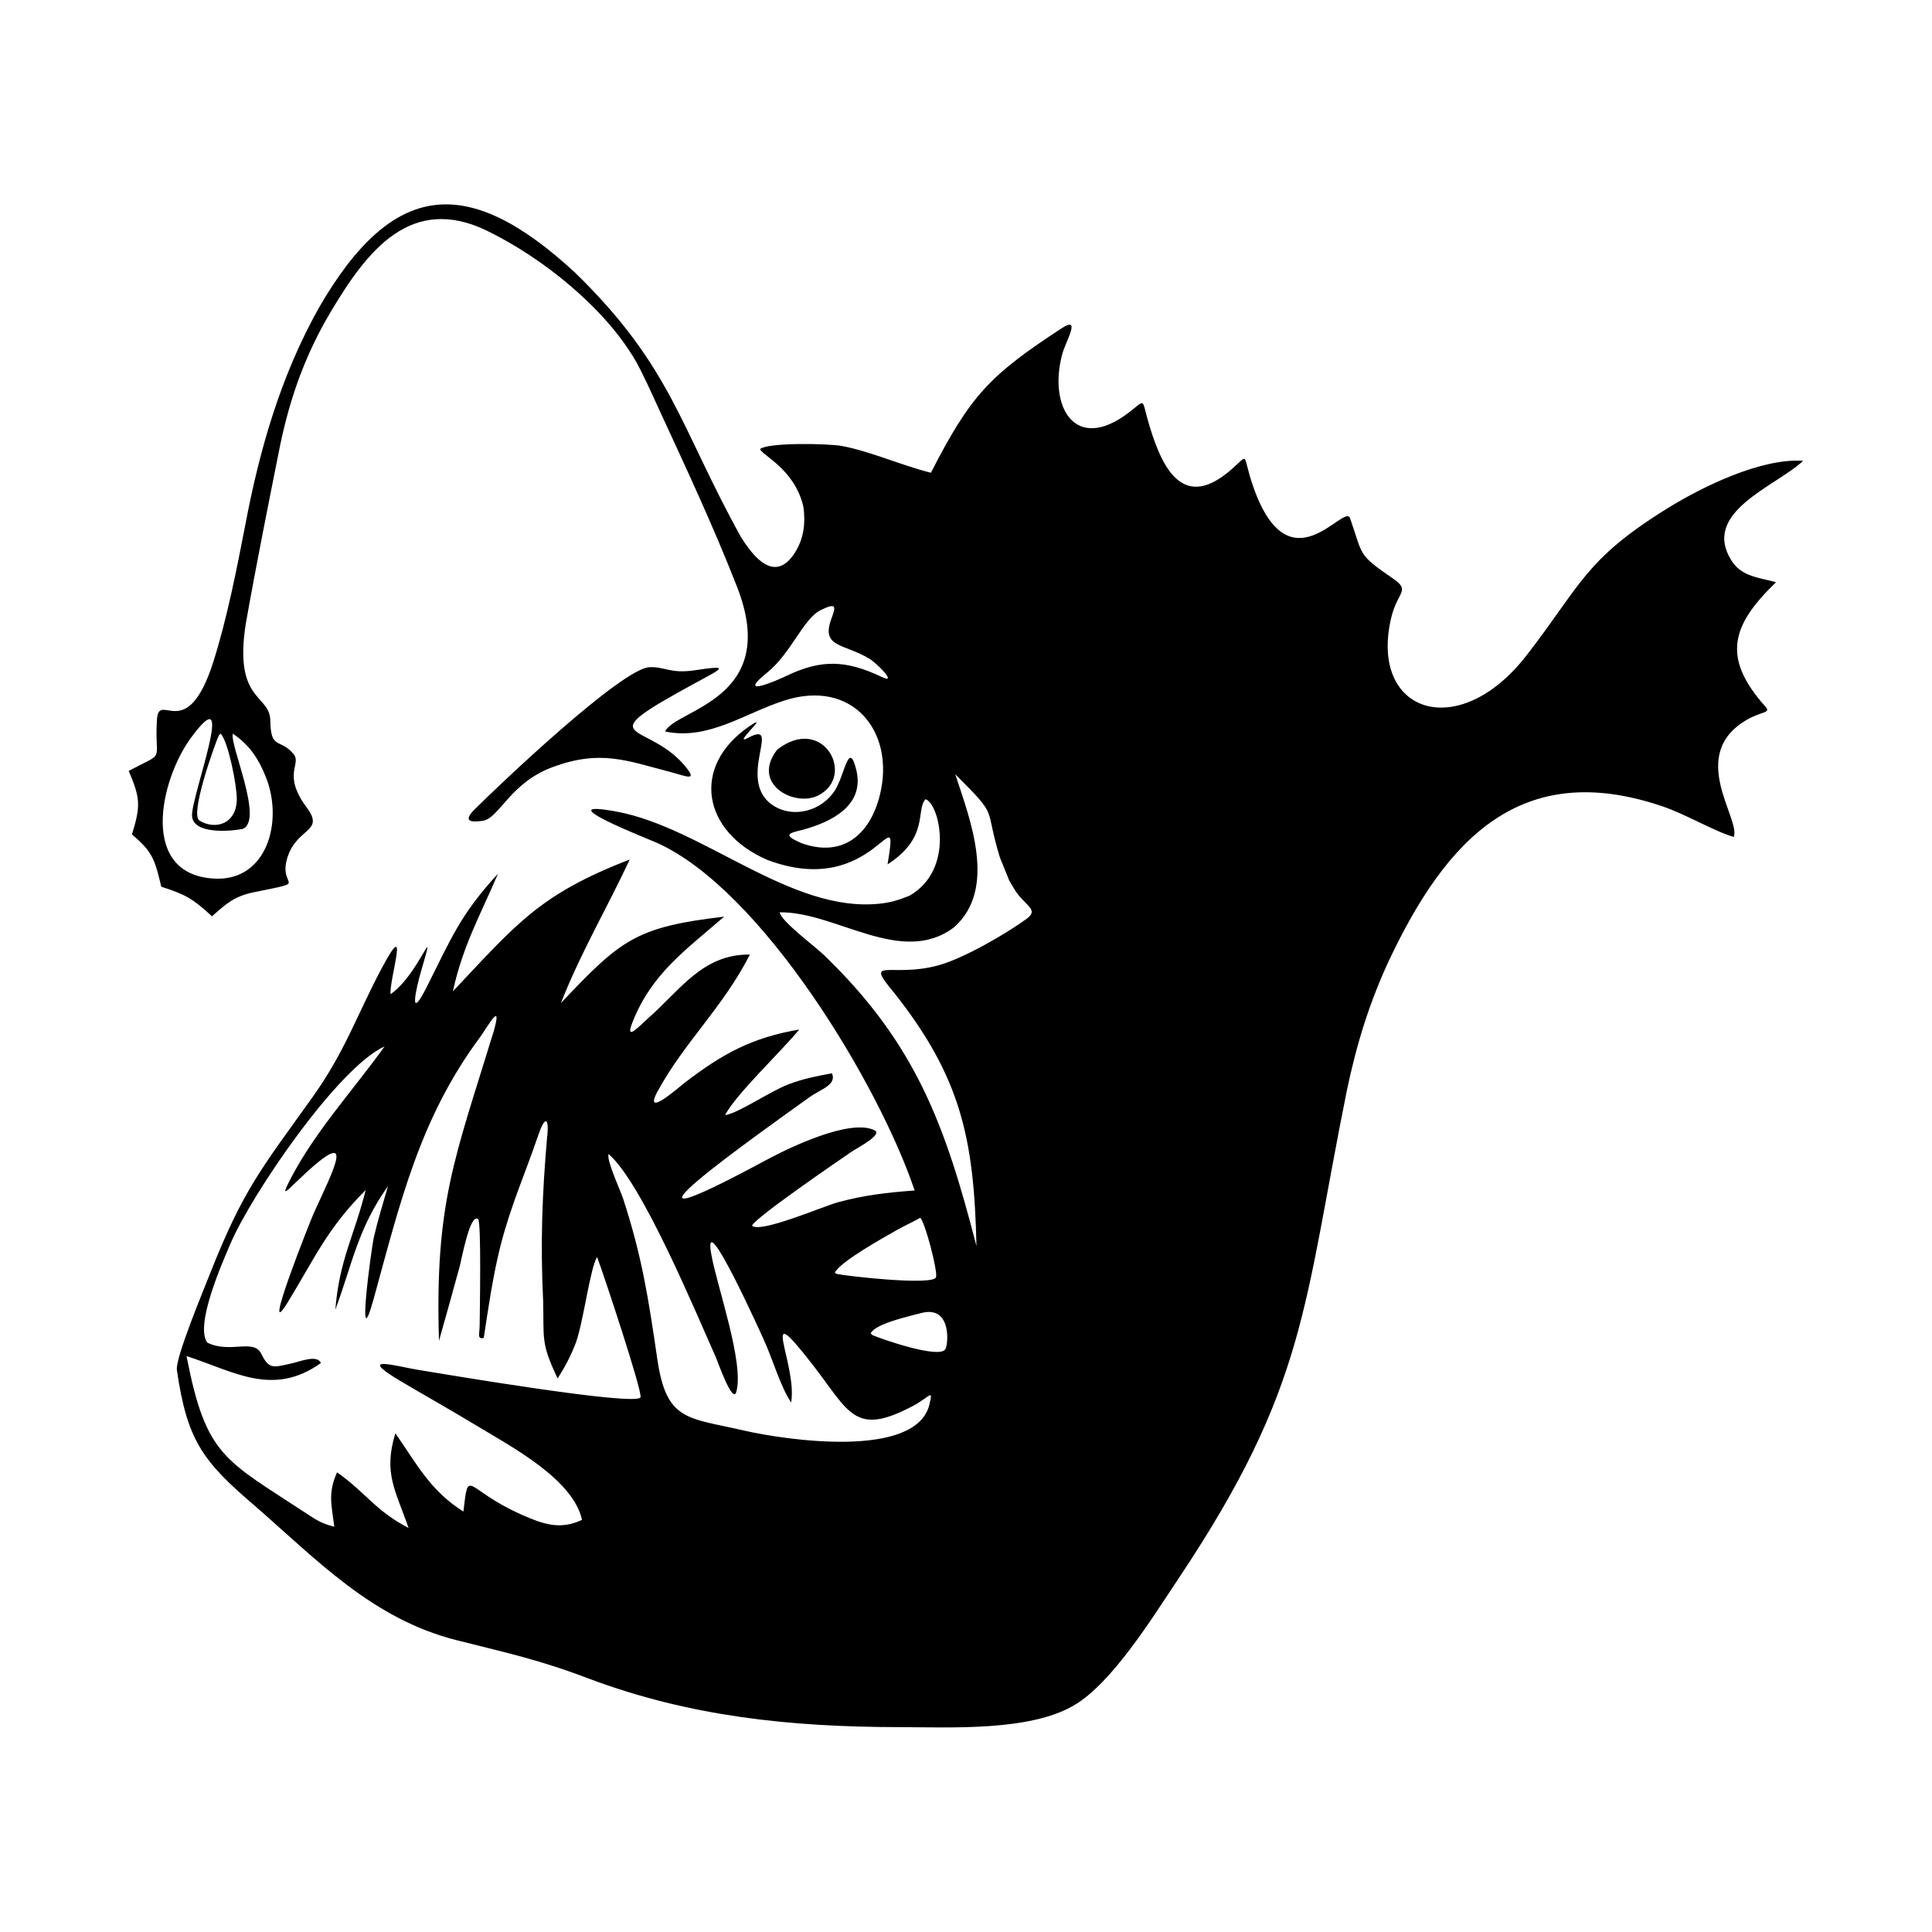<svg width="1500" height="1500" viewBox="0 0 1500 1500" xmlns="http://www.w3.org/2000/svg">
  <!-- Original SVG transformed and centered -->
  <svg x="100.0" y="158.719" width="1300" height="1182.562" viewBox="0 0 341.39 310.55">
    >    <path class="cls-1" d="M151.64,230.54c2.05.88,13.54,4.85,14.84,2.89.6-.91,1.39-9.11-4.98-7.38-2.32.63-9.25,2.11-10.25,4.13l.39.36ZM18.37,108.22c-.98,2.22-5.95,16.17-3.97,17.4,3.16,1.96,7.6.79,7.62-4.42.01-2.75-1.72-11.61-3.28-13.29l-.36.31ZM153.42,96.3c3.57,1.71-.94-2.77-2.37-3.64-5.23-3.2-10.01-2.23-7.79-8.22.9-2.42,1.13-3.36-2.18-1.73-3.58,1.76-6.05,8.82-10.92,12.74-6.2,5,1.1,2.03,3.93.67,7.07-3.39,12.12-3.24,19.32.17ZM144.25,218.04c2.32.5,19.86,2.46,20.34.67.35-1.3-2.28-11.35-3.23-12.1-.67.43-3.59,1.83-4.64,2.43-2.52,1.44-11.63,6.46-12.78,8.76l.31.24ZM23.25,127.32c-2.53.5-10.26,1.18-10.36-2.74-.11-4.08,9.45-29.02-.24-15.8-6.3,8.6-10.6,27.9,4.83,28.68,10.65.54,14.01-11.52,10.56-20.46-1.49-3.85-3.38-6.78-6.83-9.09-.67,2.26,6.33,17.59,2.05,19.4ZM177.65,133.28c-3.38-10.86.04-7.97-9.15-17.1,3,9.14,8.64,23.4-.28,31.23-10.69,8.04-24.06-3.24-35.5-3.08.16,1.73,7.18,6.94,9.09,8.78,18.73,18.11,24.67,34.68,31.02,59.27-.5-21.78-3.08-34.34-16.86-51.74-6.16-7.33-.6-2.92,8.95-5.46,5.13-1.36,13.82-6.38,18.14-9.53,2.7-1.97-.52-2.69-2.52-6.07l-1.01-1.69-1.87-4.61ZM100.72,202.51c3.93,11.98,5.23,20.6,7.04,32.92,1.85,12.68,6.08,11.89,17.67,14.56,8.1,1.87,35.09,5.98,37.81-5.33.81-3.35.09-1.52-3.3.28-12.02,6.37-12.96,1.35-20.58-8.46-11.34-14.59-2.97.11-4.32,7.8-2.24-3.38-3.73-8.8-5.59-12.84-.05-.1-12.56-28.02-10.7-17.45,1.17,6.64,6.79,22.29,5.11,28.12-.75,2.59-3.85-6.37-4.17-7.07-4.12-9.2-15.04-35.57-21.85-41.41-.55,1.04,2.33,7.26,2.88,8.89ZM85.34,189.88c.33-3.68-.48-4.14-1.86-.1-2.78,8.17-5.53,14.08-7.76,22.78-1.55,6.32-2.37,12.15-3.35,18.54-1.39.32-.84-.69-.83-2.79.02-2.45.36-20.88-.32-21.43-1.65-1.33-3.39,8.32-3.72,9.52-1.41,5.11-2.8,10.21-4.26,15.3-.85-28.22,3.2-37.12,11.17-63.14,1.81-6.42-1.13-1.12-2.74,1.15-12.37,16.62-16.35,33.85-21.72,53.34-3.66,13.25-.5-10.25.02-12.5.81-3.49,1.88-6.96,2.88-10.4-6.15,8.66-7.2,15.61-10.74,25.21.81-10.21,3.89-15.14,6.19-24.41-7.92,7.93-10.33,13.83-15.95,22.98-5.58,9.08,4.67-16.72,5.32-18.16,4.03-8.94,9.57-19.12-3.61-6.38-2.23,2.16-2.93,2.85-1.15-.59,5.05-9.78,12.89-18.26,19.24-27.13-9.48,4.28-27.11,30.12-31.44,40.25-1.63,3.82-7.28,16.54-4.72,20.14,4.69,2.32,9.47-.91,11.03,2.3,1.59,3.26,2.48,2.75,6.18,1.94,1.77-.39,5.18-1.84,5.97-.08-9.81,7-17.7,1.72-27.4-1.41,4,20.59,7.73,21.07,24.69,32.25,2.1,1.37,2.97,1.91,5.44,2.54-.56-4.42-1.34-6.85.56-11.09,6,4.24,7.62,7.69,14.58,11.35-2.61-7.61-5.21-11.13-2.69-19.32,4.4,6.34,7.12,11.72,13.87,15.97,1.1-9.3.32-4.48,11.8.6,4.41,1.95,7.85,3.23,12.39,1.09-1.84-8.28-14.3-14.85-21.22-19.04-5.29-3.2-10.69-6.24-16.02-9.39-8.9-5.35-.6-2.87,3.85-2.15,4.7.77,44.51,7.52,45.31,5.59.45-1.08-7.67-25.54-8.85-28.59-1.43,2.24-2.76,13.06-4.32,17.45-1.12,2.86-2.1,4.7-3.72,7.3-3.47-7.24-2.77-8.04-2.96-15.77-.58-11.8-.2-21.95.83-33.7ZM159.1,140.99c9.53-5.41,6.08-19,3.33-19.72-2.04,2.32.81,7.75-7.73,13.29,2.53-15.39-2.51,7.39-24.49-.91-13.27-5.71-15.7-19.1-3.61-27.3,4.58-3.11-3.96,4.36-.26,2.37,7.15-3.84-2.94,9.03,5.31,14,3.98,2.39,9.57.97,12.29-3.21,2.06-3.17,2.82-10.44,4.37-4.28,1.84,7.32-5.09,10.7-10.92,12.28-2.94.7-4.1,1.02-.29,2.7,8.49,3.08,14.08-1.77,16.06-9.9,3.1-12.79-5.52-23.62-19.45-19.18-8.18,2.61-15.52,8.19-24.37,6.33,2.18-4.6,23.66-6.47,14.68-29.48-4.88-12.49-10.43-24.31-16.03-36.46-1.43-3.12-2.97-6.59-4.63-9.59-6.32-10.89-19.01-21.06-30.3-26.55-15.55-7.56-24.48,4.1-31.79,16.35-5.2,8.71-8.32,17.39-10.4,27.29-2.4,12.02-4.9,24.48-7.03,36.53-2.48,15.91,4.93,14.25,5.01,19.68.09,6.04,1.91,3.54,4.69,6.76,1.86,2.16-2.42,4.04,2.77,11.02,3.71,5-2.09,4-3.99,10.21-1.95,6.37,4.99,4.6-6.79,7.01-3.99.82-5.56,2.26-8.57,4.91-3.91-3.58-5.29-4.41-10.34-6.03-1.28-5.32-1.65-7.06-5.98-10.65,1.79-5.81,1.73-7.37-.66-12.97,7.79-4.1,5.2-1.42,5.76-10.46.37-6.03,6.05,5.32,11.49-11.76,2.78-8.74,4.75-18.8,6.51-27.86,2.93-15.54,7.28-30.57,15.05-44.39,15.08-26.06,30.36-27.26,52.16-7.15,19.74,19.2,21.46,31.57,33.83,53.89,2.58,4.16,6.96,9.59,11.01,3.27,1.84-2.87,2.21-6.04,1.76-9.34-1.75-7.73-8.46-10.52-8.84-11.82,1.62-1.35,13.77-1.15,16.66-.62,5.56,1,12.17,3.95,18.17,5.46,8.05-15.72,11.94-19.86,26.74-29.51,3.97-2.57.73,2.75.04,5.31-2.87,10.66,2.54,20.25,13.44,12.02,3.83-2.89,2.57-3.19,4.37,2.71,2.81,9.24,7.16,17.2,16.79,8.7,3.67-3.24,1.99-3.12,4.36,3.66,7.36,21.01,18.52,3.17,19.72,6.37,2.73,7.84,1.49,7.29,8.73,12.29,3.74,2.59.91,2.56-.38,8.17-4.43,19.26,13.74,25.42,27.62,7.53,11.11-14.31,11.83-19.56,28.86-30.07,7.16-4.42,19.02-10.19,27.55-9.62-5.47,5.21-21.15,10.5-14.45,20.58,2.04,3.07,5.62,3.25,8.92,4.18-9.02,8.69-11.14,15.24-2.29,25.22,1.45,1.53-.48.99-3.65,2.82-12.29,7.12-1.21,20.24-2.68,23.89-3.76-1.05-9.71-4.59-14.43-6.2-29.03-9.93-44.21,6.81-55.81,31.27-4.04,8.67-6.67,17.21-8.63,26.56-8.91,44.1-8.06,60.25-34.36,99.61-5.22,7.81-13.5,21.3-21.36,25.86-9.11,5.29-25.11,4.42-35.64,4.4-22.02-.04-42.48-2.12-63.24-9.9-10.05-3.84-16.78-5.26-26.98-7.84-17.08-4.33-28.27-16.22-41.07-27.37-10.74-9.15-13.83-13.42-15.91-27.72-.33-2.47,5.59-16.65,6.82-19.78,6.75-17.07,10.41-21.24,20.8-35.78,6.76-9.46,9.03-16.76,14.25-26.53,5.72-10.7,1.47,2.18,1.69,5.49,5.94-4.11,9.62-16.36,6.22-4.65-.9,3.05-2.71,10.8,1.15,3.21,4.94-9.81,6.87-14.83,14.55-23.14-3.69,8.64-7.12,14.54-9.21,24,13.03-13.81,17.72-19.81,36.06-26.88-4.68,10.01-9.92,18.83-14.03,29.26,12.27-12.96,15.25-15.49,33.28-17.62-7.79,6.8-14.81,11.58-18.74,21.67-1.58,4.04,1.75.35,3.26-.97,6.62-5.8,11.07-13.06,20.73-12.97-5.47,10.78-13.43,17.9-18.94,28.11-2.76,5.36,4.62-1.19,5.72-2.03,7.69-5.88,13.67-9.16,23.28-10.79-3.67,4.47-12.96,13.25-15.12,17.45,2.64-.35,9.16-4.84,12.88-6.26,3.03-1.16,5.76-1.69,8.92-2.27,1.01,2.38-2.34,3.26-4.58,4.87-10.15,7.3-47.54,33.67-8.74,12.77,4.62-2.49,17.1-8.51,22.03-6,1.7.87-3.74,3.68-4.69,4.33-2.67,1.84-19.67,13.45-20.33,15.1,1.62,1.62,14.49-3.94,17.49-4.76,5.45-1.49,10.08-1.99,15.67-2.42-7.3-21.69-31.24-61.42-52.64-70.92-1.6-.71-22.86-9.05-8.11-6.32,17.6,3.26,35.45,20.63,53.51,18.78,2.42-.25,3.9-.72,6.13-1.61Z"/>   <path class="cls-1" d="M70.49,123.36c5.15-5.13,30.04-28.79,35.69-29.01,3.19-.12,4.23,1.39,9.29.62,7.34-1.12,5.5-.37.1,2.57-22.53,12.26-10.01,7.63-2.21,16.91,2.82,3.35.25,2.11-2.88,1.29-9.02-2.35-14.33-4.65-24.17-.98-8.63,3.23-10.79,10.43-14.16,10.91-2.61.38-4,.07-1.66-2.32"/>   <path class="cls-1" d="M132.21,111.15c9.43-7.32,16.23,5.58,8.21,9.42-4.77,2.29-13.65-2.42-8.21-9.42"/> 
  </svg>
</svg>